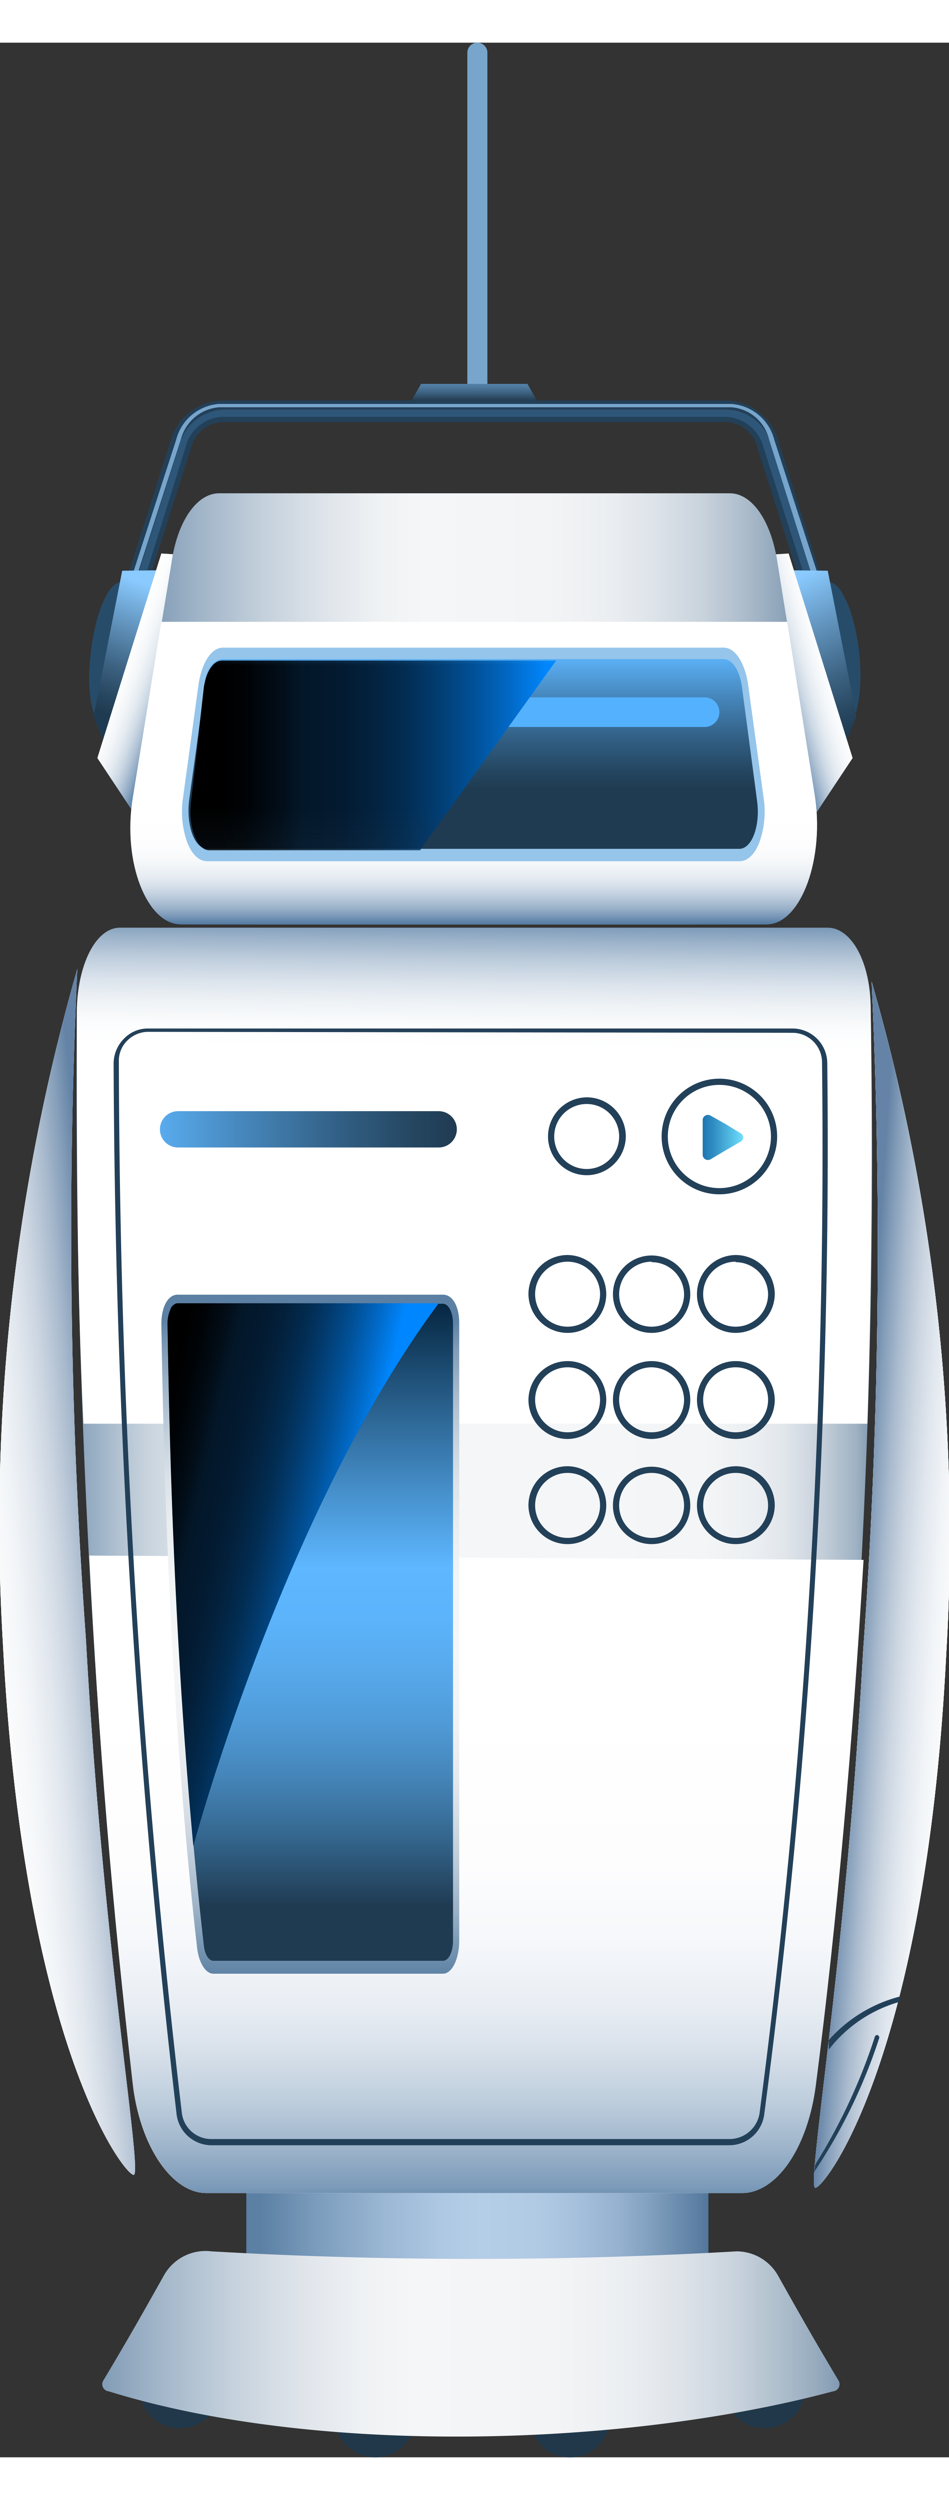 <svg xmlns="http://www.w3.org/2000/svg" xmlns:xlink="http://www.w3.org/1999/xlink" viewBox="0 0 19.88 50.53" aria-hidden="true" width="19px" height="50px"><rect x="0" y="0" width="19.88" height="50.53" fill="#333333" stroke="none"/><defs><linearGradient class="cerosgradient" data-cerosgradient="true" id="CerosGradient_id31bd0d740" gradientUnits="userSpaceOnUse" x1="50%" y1="100%" x2="50%" y2="0%"><stop offset="0%" stop-color="#d1d1d1"/><stop offset="100%" stop-color="#d1d1d1"/></linearGradient><style>.cls-1-61f07b177fcff{fill:url(#_ÂÁ_Ï_ÌÌ_È_ËÂÌÚ_626);}.cls-2-61f07b177fcff{fill:url(#_ÂÁ_Ï_ÌÌ_È_ËÂÌÚ_411);}.cls-3-61f07b177fcff{isolation:isolate;}.cls-4-61f07b177fcff{fill:#77a5cc;}.cls-5-61f07b177fcff{fill:url(#_ÂÁ_Ï_ÌÌ_È_ËÂÌÚ_548);}.cls-6-61f07b177fcff{fill:#20384a;}.cls-7-61f07b177fcff{fill:url(#_ÂÁ_Ï_ÌÌ_È_ËÂÌÚ_167);}.cls-8-61f07b177fcff{fill:#234059;}.cls-9-61f07b177fcff{fill:#2e5678;}.cls-10-61f07b177fcff{fill:url(#_ÂÁ_Ï_ÌÌ_È_ËÂÌÚ_80);}.cls-11-61f07b177fcff{fill:url(#_ÂÁ_Ï_ÌÌ_È_ËÂÌÚ_127);}.cls-12-61f07b177fcff{fill:url(#_ÂÁ_Ï_ÌÌ_È_ËÂÌÚ_118);}.cls-13-61f07b177fcff,.cls-17-61f07b177fcff,.cls-19-61f07b177fcff,.cls-20-61f07b177fcff,.cls-22-61f07b177fcff,.cls-23-61f07b177fcff,.cls-25-61f07b177fcff,.cls-26-61f07b177fcff,.cls-28-61f07b177fcff{mix-blend-mode:multiply;}.cls-13-61f07b177fcff{fill:url(#_ÂÁ_Ï_ÌÌ_È_ËÂÌÚ_628);}.cls-14-61f07b177fcff{fill:url(#_ÂÁ_Ï_ÌÌ_È_ËÂÌÚ_80-2);}.cls-15-61f07b177fcff{fill:url(#_ÂÁ_Ï_ÌÌ_È_ËÂÌÚ_127-2);}.cls-16-61f07b177fcff{fill:url(#_ÂÁ_Ï_ÌÌ_È_ËÂÌÚ_118-2);}.cls-17-61f07b177fcff{fill:url(#_ÂÁ_Ï_ÌÌ_È_ËÂÌÚ_628-2);}.cls-18-61f07b177fcff{fill:url(#_ÂÁ_Ï_ÌÌ_È_ËÂÌÚ_8);}.cls-19-61f07b177fcff{fill:url(#_ÂÁ_Ï_ÌÌ_È_ËÂÌÚ_171);}.cls-20-61f07b177fcff{fill:url(#_ÂÁ_Ï_ÌÌ_È_ËÂÌÚ_201);}.cls-21-61f07b177fcff{fill:url(#_ÂÁ_Ï_ÌÌ_È_ËÂÌÚ_8-3);}.cls-22-61f07b177fcff{fill:url(#_ÂÁ_Ï_ÌÌ_È_ËÂÌÚ_171-2);}.cls-23-61f07b177fcff{fill:url(#_ÂÁ_Ï_ÌÌ_È_ËÂÌÚ_201-2);}.cls-24-61f07b177fcff{fill:url(#_ÂÁ_Ï_ÌÌ_È_ËÂÌÚ_116);}.cls-25-61f07b177fcff{fill:url(#_ÂÁ_Ï_ÌÌ_È_ËÂÌÚ_269);}.cls-26-61f07b177fcff{fill:url(#_ÂÁ_Ï_ÌÌ_È_ËÂÌÚ_149);}.cls-27-61f07b177fcff{fill:url(#_ÂÁ_Ï_ÌÌ_È_ËÂÌÚ_306);}.cls-28-61f07b177fcff{fill:url(#_ÂÁ_Ï_ÌÌ_È_ËÂÌÚ_619);}.cls-29-61f07b177fcff{fill:url(#_ÂÁ_Ï_ÌÌ_È_ËÂÌÚ_306-2);}.cls-30-61f07b177fcff{fill:#95c5eb;}.cls-31-61f07b177fcff{fill:url(#_ÂÁ_Ï_ÌÌ_È_ËÂÌÚ_120);}.cls-32-61f07b177fcff{fill:#54b1fe;}.cls-33-61f07b177fcff{fill:url(#_ÂÁ_Ï_ÌÌ_È_ËÂÌÚ_121);}.cls-34-61f07b177fcff{fill:url(#_ÂÁ_Ï_ÌÌ_È_ËÂÌÚ_173);}.cls-35-61f07b177fcff{fill:url(#_ÂÁ_Ï_ÌÌ_È_ËÂÌÚ_378);}.cls-36-61f07b177fcff{mask:url(#mask61f07b177fcff);}.cls-37-61f07b177fcff,.cls-39-61f07b177fcff{mix-blend-mode:screen;}.cls-37-61f07b177fcff{fill:url(#_ÂÁ_Ï_ÌÌ_È_ËÂÌÚ_532);}.cls-38-61f07b177fcff{mask:url(#mask-261f07b177fcff);}.cls-39-61f07b177fcff{fill:url(#_ÂÁ_Ï_ÌÌ_È_ËÂÌÚ_532-2);}.cls-40-61f07b177fcff{fill:url(#_ÂÁ_Ï_ÌÌ_È_ËÂÌÚ_344);}</style><linearGradient id="_ÂÁ_Ï_ÌÌ_È_ËÂÌÚ_626" x1="6.85" y1="25.77" x2="6.59" y2="39.26" gradientUnits="userSpaceOnUse"><stop offset="0" stop-color="#fff"/><stop offset="0.18" stop-color="#c1c1c1"/><stop offset="0.75"/></linearGradient><linearGradient id="_ÂÁ_Ï_ÌÌ_È_ËÂÌÚ_411" x1="8.19" y1="17.46" x2="8.24" y2="13.42" gradientUnits="userSpaceOnUse"><stop offset="0.14"/><stop offset="0.24" stop-color="#2a2a2a"/><stop offset="0.47" stop-color="#848484"/><stop offset="0.66" stop-color="#c6c6c6"/><stop offset="0.79" stop-color="#efefef"/><stop offset="0.86" stop-color="#fff"/></linearGradient><linearGradient id="_ÂÁ_Ï_ÌÌ_È_ËÂÌÚ_548" x1="9.94" y1="7.64" x2="9.94" y2="7.13" gradientUnits="userSpaceOnUse"><stop offset="0" stop-color="#091621"/><stop offset="0.2" stop-color="#1b3042"/><stop offset="0.57" stop-color="#3a5d7a"/><stop offset="0.85" stop-color="#4d789e"/><stop offset="1" stop-color="#5483ab"/></linearGradient><linearGradient id="_ÂÁ_Ï_ÌÌ_È_ËÂÌÚ_167" x1="5.16" y1="45.1" x2="14.83" y2="45.1" gradientUnits="userSpaceOnUse"><stop offset="0.03" stop-color="#5b80a3"/><stop offset="0.15" stop-color="#7b9cbc"/><stop offset="0.3" stop-color="#9bb7d4"/><stop offset="0.42" stop-color="#aec8e3"/><stop offset="0.51" stop-color="#b5cee8"/><stop offset="0.62" stop-color="#b2cbe5"/><stop offset="0.71" stop-color="#a7c1dd"/><stop offset="0.81" stop-color="#95b1cf"/><stop offset="0.89" stop-color="#7c9bbb"/><stop offset="0.98" stop-color="#5b7ea2"/><stop offset="1" stop-color="#53779c"/></linearGradient><radialGradient id="_ÂÁ_Ï_ÌÌ_È_ËÂÌÚ_80" cx="-625.51" cy="-3544.64" r="1.14" gradientTransform="matrix(0.27, 1.55, -0.32, 0.22, -963.14, 1778.6)" gradientUnits="userSpaceOnUse"><stop offset="0" stop-color="#284d6b"/><stop offset="1" stop-color="#274c6a"/></radialGradient><linearGradient id="_ÂÁ_Ï_ÌÌ_È_ËÂÌÚ_127" x1="18.23" y1="14.84" x2="16.53" y2="11.27" gradientUnits="userSpaceOnUse"><stop offset="0.13" stop-color="#1f3b52"/><stop offset="0.24" stop-color="#27465f"/><stop offset="0.44" stop-color="#3d6383"/><stop offset="0.71" stop-color="#6193bc"/><stop offset="1" stop-color="#8acaff"/></linearGradient><linearGradient id="_ÂÁ_Ï_ÌÌ_È_ËÂÌÚ_118" x1="15.63" y1="11.15" x2="17.94" y2="15.64" gradientUnits="userSpaceOnUse"><stop offset="0" stop-color="#849eb8"/><stop offset="0.07" stop-color="#a1b5c8"/><stop offset="0.17" stop-color="#c5d1dc"/><stop offset="0.27" stop-color="#e0e5eb"/><stop offset="0.35" stop-color="#eff2f4"/><stop offset="0.42" stop-color="#f5f6f7"/><stop offset="0.59" stop-color="#d7dee5"/><stop offset="0.94" stop-color="#8ca2b8"/><stop offset="1" stop-color="#7f98b0"/></linearGradient><linearGradient id="_ÂÁ_Ï_ÌÌ_È_ËÂÌÚ_628" x1="16.22" y1="13.56" x2="17.62" y2="13.14" gradientUnits="userSpaceOnUse"><stop offset="0" stop-color="#49739e"/><stop offset="0.06" stop-color="#6589ad"/><stop offset="0.16" stop-color="#8ea8c3"/><stop offset="0.27" stop-color="#b1c3d5"/><stop offset="0.38" stop-color="#cdd9e5"/><stop offset="0.5" stop-color="#e3eaf0"/><stop offset="0.64" stop-color="#f3f6f9"/><stop offset="0.79" stop-color="#fcfdfd"/><stop offset="1" stop-color="#fff"/></linearGradient><radialGradient id="_ÂÁ_Ï_ÌÌ_È_ËÂÌÚ_80-2" cx="-1708.9" cy="3975.71" r="1.14" gradientTransform="matrix(-0.27, 1.55, 0.32, 0.22, -1753.71, 1778.6)" xlink:href="#_ÂÁ_Ï_ÌÌ_È_ËÂÌÚ_80"/><linearGradient id="_ÂÁ_Ï_ÌÌ_È_ËÂÌÚ_127-2" x1="2" y1="14.41" x2="3.14" y2="11.37" xlink:href="#_ÂÁ_Ï_ÌÌ_È_ËÂÌÚ_127"/><linearGradient id="_ÂÁ_Ï_ÌÌ_È_ËÂÌÚ_118-2" x1="-2721.13" y1="11.15" x2="-2718.82" y2="15.64" gradientTransform="matrix(-1, 0, 0, 1, -2716.86, 0)" xlink:href="#_ÂÁ_Ï_ÌÌ_È_ËÂÌÚ_118"/><linearGradient id="_ÂÁ_Ï_ÌÌ_È_ËÂÌÚ_628-2" x1="3.68" y1="13.59" x2="2.36" y2="13.11" xlink:href="#_ÂÁ_Ï_ÌÌ_È_ËÂÌÚ_628"/><linearGradient id="_ÂÁ_Ï_ÌÌ_È_ËÂÌÚ_8" x1="19.78" y1="20.24" x2="17.07" y2="45.16" gradientUnits="userSpaceOnUse"><stop offset="0.38" stop-color="#f5f6f7"/><stop offset="0.52" stop-color="#f2f4f5"/><stop offset="0.63" stop-color="#e8ecf0"/><stop offset="0.74" stop-color="#d7dfe6"/><stop offset="0.84" stop-color="#c0ccd9"/><stop offset="0.93" stop-color="#a1b5c8"/><stop offset="1" stop-color="#849eb8"/></linearGradient><linearGradient id="_ÂÁ_Ï_ÌÌ_È_ËÂÌÚ_171" x1="17.45" y1="32.26" x2="20.05" y2="32.44" gradientUnits="userSpaceOnUse"><stop offset="0" stop-color="#7fa1c4"/><stop offset="0.12" stop-color="#9bb6d1"/><stop offset="0.29" stop-color="#bfd0e1"/><stop offset="0.47" stop-color="#dbe5ee"/><stop offset="0.65" stop-color="#eff3f8"/><stop offset="0.82" stop-color="#fbfcfd"/><stop offset="1" stop-color="#fff"/></linearGradient><linearGradient id="_ÂÁ_Ï_ÌÌ_È_ËÂÌÚ_201" x1="17.9" y1="32.29" x2="20.61" y2="32.48" gradientUnits="userSpaceOnUse"><stop offset="0" stop-color="#6483a6"/><stop offset="0.1" stop-color="#869fba"/><stop offset="0.22" stop-color="#abbccf"/><stop offset="0.35" stop-color="#cad4e0"/><stop offset="0.49" stop-color="#e1e7ee"/><stop offset="0.64" stop-color="#f2f5f8"/><stop offset="0.8" stop-color="#fcfcfd"/><stop offset="1" stop-color="#fff"/></linearGradient><linearGradient id="_ÂÁ_Ï_ÌÌ_È_ËÂÌÚ_8-3" x1="-2697" y1="19.97" x2="-2699.71" y2="44.89" gradientTransform="matrix(-1, 0, 0, 1, -2696.9, 0)" xlink:href="#_ÂÁ_Ï_ÌÌ_È_ËÂÌÚ_8"/><linearGradient id="_ÂÁ_Ï_ÌÌ_È_ËÂÌÚ_171-2" x1="-2699.33" y1="31.99" x2="-2696.73" y2="32.17" gradientTransform="matrix(-1, 0, 0, 1, -2696.9, 0)" xlink:href="#_ÂÁ_Ï_ÌÌ_È_ËÂÌÚ_171"/><linearGradient id="_ÂÁ_Ï_ÌÌ_È_ËÂÌÚ_201-2" x1="2.47" y1="31.98" x2="-0.81" y2="32.3" xlink:href="#_ÂÁ_Ï_ÌÌ_È_ËÂÌÚ_201"/><linearGradient id="_ÂÁ_Ï_ÌÌ_È_ËÂÌÚ_116" x1="1.61" y1="31.73" x2="18.26" y2="31.73" gradientUnits="userSpaceOnUse"><stop offset="0" stop-color="#849eb8"/><stop offset="0.01" stop-color="#90a8bf"/><stop offset="0.05" stop-color="#afc0d0"/><stop offset="0.09" stop-color="#c9d4de"/><stop offset="0.14" stop-color="#dde3e9"/><stop offset="0.19" stop-color="#eaeef1"/><stop offset="0.26" stop-color="#f3f4f6"/><stop offset="0.37" stop-color="#f5f6f7"/><stop offset="0.62" stop-color="#f5f6f7"/><stop offset="0.79" stop-color="#f3f5f6"/><stop offset="0.85" stop-color="#eceff2"/><stop offset="0.89" stop-color="#e1e6eb"/><stop offset="0.92" stop-color="#d0d8e1"/><stop offset="0.95" stop-color="#bac7d3"/><stop offset="0.98" stop-color="#9fb2c3"/><stop offset="1" stop-color="#8098b0"/><stop offset="1" stop-color="#7f98b0"/></linearGradient><linearGradient id="_ÂÁ_Ï_ÌÌ_È_ËÂÌÚ_269" x1="9.99" y1="17.03" x2="9.93" y2="22.67" gradientUnits="userSpaceOnUse"><stop offset="0.17" stop-color="#49739e"/><stop offset="0.23" stop-color="#6f90b2"/><stop offset="0.31" stop-color="#9bb2c9"/><stop offset="0.39" stop-color="#bfcedd"/><stop offset="0.47" stop-color="#dbe3ec"/><stop offset="0.55" stop-color="#eff3f6"/><stop offset="0.63" stop-color="#fbfcfd"/><stop offset="0.71" stop-color="#fff"/></linearGradient><linearGradient id="_ÂÁ_Ï_ÌÌ_È_ËÂÌÚ_149" x1="9.96" y1="45.75" x2="9.96" y2="34.74" gradientUnits="userSpaceOnUse"><stop offset="0" stop-color="#49739e"/><stop offset="0.02" stop-color="#547ca4"/><stop offset="0.08" stop-color="#7c9ab9"/><stop offset="0.16" stop-color="#a0b6cc"/><stop offset="0.24" stop-color="#bdcddc"/><stop offset="0.33" stop-color="#d6dfe9"/><stop offset="0.42" stop-color="#e8edf3"/><stop offset="0.54" stop-color="#f5f7fa"/><stop offset="0.69" stop-color="#fdfdfe"/><stop offset="1" stop-color="#fff"/></linearGradient><linearGradient id="_ÂÁ_Ï_ÌÌ_È_ËÂÌÚ_306" x1="3.26" y1="13.94" x2="16.67" y2="13.94" gradientUnits="userSpaceOnUse"><stop offset="0" stop-color="#849eb8"/><stop offset="0.07" stop-color="#a1b5c8"/><stop offset="0.17" stop-color="#c5d1dc"/><stop offset="0.27" stop-color="#e0e5eb"/><stop offset="0.35" stop-color="#eff2f4"/><stop offset="0.42" stop-color="#f5f6f7"/><stop offset="0.61" stop-color="#f3f4f6"/><stop offset="0.71" stop-color="#ebeef1"/><stop offset="0.78" stop-color="#dde3e9"/><stop offset="0.85" stop-color="#cad4dd"/><stop offset="0.91" stop-color="#b1c0ce"/><stop offset="0.97" stop-color="#93a8bc"/><stop offset="1" stop-color="#7f98b0"/></linearGradient><linearGradient id="_ÂÁ_Ï_ÌÌ_È_ËÂÌÚ_619" x1="9.93" y1="18.55" x2="9.93" y2="14.92" gradientUnits="userSpaceOnUse"><stop offset="0.02" stop-color="#49739e"/><stop offset="0.02" stop-color="#4c759f"/><stop offset="0.07" stop-color="#7695b6"/><stop offset="0.12" stop-color="#9ab1c9"/><stop offset="0.18" stop-color="#b9c9da"/><stop offset="0.24" stop-color="#d3dde8"/><stop offset="0.3" stop-color="#e7ecf2"/><stop offset="0.38" stop-color="#f4f7f9"/><stop offset="0.47" stop-color="#fdfdfe"/><stop offset="0.64" stop-color="#fff"/></linearGradient><linearGradient id="_ÂÁ_Ï_ÌÌ_È_ËÂÌÚ_306-2" x1="2.21" y1="48.16" x2="17.66" y2="48.16" xlink:href="#_ÂÁ_Ï_ÌÌ_È_ËÂÌÚ_306"/><linearGradient id="_ÂÁ_Ï_ÌÌ_È_ËÂÌÚ_120" x1="9.91" y1="16.89" x2="9.91" y2="12.93" gradientUnits="userSpaceOnUse"><stop offset="0.32" stop-color="#1f3b52"/><stop offset="0.41" stop-color="#24455f"/><stop offset="0.58" stop-color="#315e83"/><stop offset="0.81" stop-color="#4687bc"/><stop offset="1" stop-color="#5aaef2"/></linearGradient><linearGradient id="_ÂÁ_Ï_ÌÌ_È_ËÂÌÚ_121" x1="9.58" y1="22.74" x2="3.22" y2="22.74" gradientUnits="userSpaceOnUse"><stop offset="0" stop-color="#1f3b52"/><stop offset="0.13" stop-color="#24455f"/><stop offset="0.38" stop-color="#315e83"/><stop offset="0.71" stop-color="#4687bc"/><stop offset="1" stop-color="#5aaef2"/></linearGradient><linearGradient id="_ÂÁ_Ï_ÌÌ_È_ËÂÌÚ_173" x1="6.5" y1="26.28" x2="6.5" y2="40.51" gradientUnits="userSpaceOnUse"><stop offset="0.03" stop-color="#5b80a3"/><stop offset="0.08" stop-color="#849fb9"/><stop offset="0.14" stop-color="#a6bacc"/><stop offset="0.2" stop-color="#c3d0dc"/><stop offset="0.26" stop-color="#d9e1e8"/><stop offset="0.33" stop-color="#e9edf0"/><stop offset="0.41" stop-color="#f2f4f5"/><stop offset="0.52" stop-color="#f5f6f7"/><stop offset="0.61" stop-color="#f2f3f5"/><stop offset="0.69" stop-color="#e7ebef"/><stop offset="0.76" stop-color="#d5dde5"/><stop offset="0.83" stop-color="#bccad8"/><stop offset="0.9" stop-color="#9bb1c6"/><stop offset="0.96" stop-color="#7393b0"/><stop offset="1" stop-color="#5b80a3"/></linearGradient><linearGradient id="_ÂÁ_Ï_ÌÌ_È_ËÂÌÚ_378" x1="6.5" y1="26.14" x2="6.5" y2="38.98" gradientUnits="userSpaceOnUse"><stop offset="0" stop-color="#011f38"/><stop offset="0.05" stop-color="#0c314f"/><stop offset="0.33" stop-color="#4791cd"/><stop offset="0.45" stop-color="#5eb7ff"/><stop offset="0.53" stop-color="#5cb4fb"/><stop offset="0.61" stop-color="#58aaed"/><stop offset="0.7" stop-color="#509bd8"/><stop offset="0.79" stop-color="#4585b9"/><stop offset="0.88" stop-color="#366992"/><stop offset="0.97" stop-color="#254763"/><stop offset="1" stop-color="#1f3b52"/></linearGradient><mask id="mask61f07b177fcff" x="2.9" y="25.88" width="7.63" height="14.16" maskUnits="userSpaceOnUse"><rect class="cls-1-61f07b177fcff" x="2.9" y="25.88" width="7.63" height="14.16"/></mask><linearGradient id="_ÂÁ_Ï_ÌÌ_È_ËÂÌÚ_532" x1="2.74" y1="31.16" x2="7.18" y2="32.19" gradientUnits="userSpaceOnUse"><stop offset="0.03"/><stop offset="0.1" stop-color="#000306"/><stop offset="0.2" stop-color="#020d17"/><stop offset="0.27" stop-color="#031729"/><stop offset="0.36" stop-color="#03192e"/><stop offset="0.46" stop-color="#03203b"/><stop offset="0.57" stop-color="#022c51"/><stop offset="0.67" stop-color="#023c70"/><stop offset="0.78" stop-color="#015198"/><stop offset="0.89" stop-color="#016ac8"/><stop offset="1" stop-color="#0087ff"/></linearGradient><mask id="mask-261f07b177fcff" x="3.29" y="12.52" width="9.85" height="4.82" maskUnits="userSpaceOnUse"><rect class="cls-2-61f07b177fcff" x="3.29" y="12.52" width="9.85" height="4.82"/></mask><linearGradient id="_ÂÁ_Ï_ÌÌ_È_ËÂÌÚ_532-2" x1="4.44" y1="14.9" x2="11.48" y2="14.9" xlink:href="#_ÂÁ_Ï_ÌÌ_È_ËÂÌÚ_532"/><linearGradient id="_ÂÁ_Ï_ÌÌ_È_ËÂÌÚ_344" x1="14.43" y1="22.91" x2="15.6" y2="22.91" gradientUnits="userSpaceOnUse"><stop offset="0" stop-color="#0a5ca1"/><stop offset="0.15" stop-color="#1469aa"/><stop offset="0.44" stop-color="#308dc3"/><stop offset="0.82" stop-color="#5cc6eb"/><stop offset="1" stop-color="#73e3ff"/></linearGradient></defs><g class="cls-3-61f07b177fcff"><g id="Layer_261f07b177fcff" data-name="Layer 2"><g id="Layer_1-261f07b177fcff" data-name="Layer 1"><path class="cls-4-61f07b177fcff" d="M10,0h0a.21.21,0,0,0-.21.21V7.27a.2.2,0,0,0,.21.2h0a.21.21,0,0,0,.21-.2V.21A.21.21,0,0,0,10,0Z"/><polygon class="cls-5-61f07b177fcff" points="11.05 7.14 8.82 7.14 8.55 7.62 11.32 7.62 11.05 7.14"/><path class="cls-6-61f07b177fcff" d="M4.62,49.07a.85.85,0,1,1-.85-.85A.85.85,0,0,1,4.62,49.07Z"/><path class="cls-6-61f07b177fcff" d="M16.87,49.07a.85.85,0,1,1-.85-.85A.85.85,0,0,1,16.87,49.07Z"/><path class="cls-6-61f07b177fcff" d="M8.71,49.68a.85.85,0,1,1-.85-.85A.86.86,0,0,1,8.71,49.68Z"/><path class="cls-6-61f07b177fcff" d="M12.79,49.68a.85.85,0,1,1-.85-.85A.85.85,0,0,1,12.79,49.68Z"/><rect class="cls-7-61f07b177fcff" x="5.16" y="43.5" width="9.68" height="3.22"/><path class="cls-8-61f07b177fcff" d="M16.77,11.31l-.9-2.82a.7.7,0,0,0-.62-.55H4.66A.71.71,0,0,0,4,8.49l-.9,2.82-.43-.14.9-2.82a1.15,1.15,0,0,1,1.06-.86H15.25a1.16,1.16,0,0,1,1.06.86l.89,2.82Z"/><path class="cls-9-61f07b177fcff" d="M16.9,11.31,16,8.49a.86.86,0,0,0-.77-.66H4.64a.84.84,0,0,0-.76.66L3,11.31l-.15-.05.9-2.81a1,1,0,0,1,.91-.77h10.6a1,1,0,0,1,.91.77l.9,2.81Z"/><path class="cls-4-61f07b177fcff" d="M17,11.12,16.11,8.3a.88.88,0,0,0-.79-.67H4.59a.9.9,0,0,0-.8.67l-.91,2.82-.1,0,.91-2.81a1,1,0,0,1,.9-.75H15.32a1,1,0,0,1,.9.75l.91,2.81Z"/><path class="cls-10-61f07b177fcff" d="M17.79,14.25c-.23.16-.54-.36-.68-1.17s-.07-1.6.17-1.76.54.36.68,1.17S18,14.09,17.79,14.25Z"/><polygon class="cls-11-61f07b177fcff" points="16.42 11.04 17.34 11.05 17.94 14.1 17.5 15.21 16.42 11.04"/><polygon class="cls-12-61f07b177fcff" points="16.21 10.71 16.52 10.69 17.86 14.97 17.07 16.16 16.21 10.71"/><polygon class="cls-13-61f07b177fcff" points="16.21 10.71 16.52 10.69 17.86 14.97 17.07 16.16 16.21 10.71"/><path class="cls-14-61f07b177fcff" d="M2.11,14.25c.23.16.54-.36.68-1.17s.07-1.6-.17-1.76-.54.36-.68,1.17S1.87,14.09,2.11,14.25Z"/><polygon class="cls-15-61f07b177fcff" points="3.48 11.04 2.56 11.05 1.96 14.1 2.4 15.21 3.48 11.04"/><polygon class="cls-16-61f07b177fcff" points="3.69 10.71 3.38 10.69 2.04 14.97 2.83 16.16 3.69 10.71"/><polygon class="cls-17-61f07b177fcff" points="3.69 10.71 3.38 10.69 2.04 14.97 2.83 16.16 3.69 10.71"/><path class="cls-18-61f07b177fcff" d="M18.26,19.65a41.85,41.85,0,0,1,1.56,14.1c-.43,8.43-2.54,11.14-2.74,11.14s.64-4.69,1-11.21A117.6,117.6,0,0,0,18.26,19.65Z"/><path class="cls-19-61f07b177fcff" d="M18.26,19.65a41.85,41.85,0,0,1,1.56,14.1c-.43,8.43-2.54,11.14-2.74,11.14s.64-4.69,1-11.21A117.6,117.6,0,0,0,18.26,19.65Z"/><path class="cls-18-61f07b177fcff" d="M18.26,19.65a41.85,41.85,0,0,1,1.56,14.1c-.43,8.43-2.54,11.14-2.74,11.14s.64-4.69,1-11.21A117.6,117.6,0,0,0,18.26,19.65Z"/><path class="cls-20-61f07b177fcff" d="M18.26,19.65a41.85,41.85,0,0,1,1.56,14.1c-.43,8.43-2.54,11.14-2.74,11.14s.64-4.69,1-11.21A117.6,117.6,0,0,0,18.26,19.65Z"/><path class="cls-8-61f07b177fcff" d="M17.06,44.55a11.25,11.25,0,0,0,1.36-2.8c0-.06-.08-.09-.1,0a12,12,0,0,1-1.24,2.65A1.24,1.24,0,0,0,17.06,44.55Z"/><path class="cls-8-61f07b177fcff" d="M17.36,41.8l0,.2a2.86,2.86,0,0,1,1.48-1l0-.11A3,3,0,0,0,17.36,41.8Z"/><path class="cls-21-61f07b177fcff" d="M1.62,19.38A42.16,42.16,0,0,0,.06,33.48C.5,41.91,2.6,44.62,2.8,44.62s-.64-4.69-1-11.21A117.62,117.62,0,0,1,1.62,19.38Z"/><path class="cls-22-61f07b177fcff" d="M1.62,19.38A42.16,42.16,0,0,0,.06,33.48C.5,41.91,2.6,44.62,2.8,44.62s-.64-4.69-1-11.21A117.62,117.62,0,0,1,1.62,19.38Z"/><path class="cls-21-61f07b177fcff" d="M1.62,19.38A42.16,42.16,0,0,0,.06,33.48C.5,41.91,2.6,44.62,2.8,44.62s-.64-4.69-1-11.21A117.62,117.62,0,0,1,1.62,19.38Z"/><path class="cls-23-61f07b177fcff" d="M1.62,19.38A42.16,42.16,0,0,0,.06,33.48C.5,41.91,2.6,44.62,2.8,44.62s-.64-4.69-1-11.21A117.62,117.62,0,0,1,1.62,19.38Z"/><path class="cls-24-61f07b177fcff" d="M15.55,45H4.32c-.73,0-1.39-1-1.54-2.28a185.15,185.15,0,0,1-1.17-22.4c0-1,.4-1.75.9-1.75H17.34c.49,0,.88.74.9,1.71A159.27,159.27,0,0,1,17.09,42.7C16.92,44,16.27,45,15.55,45Z"/><path class="cls-25-61f07b177fcff" d="M18.17,28.9c.09-2.8.11-5.7.07-8.67,0-1-.41-1.71-.9-1.71H2.51c-.5,0-.89.77-.9,1.75,0,3,0,5.85.14,8.63Z"/><path class="cls-26-61f07b177fcff" d="M1.87,31.66c.19,3.82.49,7.48.91,11C2.93,44,3.59,45,4.32,45H15.55c.72,0,1.37-.94,1.54-2.25.45-3.48.77-7.17,1-11Z"/><path class="cls-27-61f07b177fcff" d="M15.29,9.43H4.59c-.47,0-.88.59-1,1.47L2.8,15.7c-.22,1.36.29,2.75,1,2.75H16.06c.72,0,1.23-1.39,1-2.75l-.77-4.8C16.16,10,15.75,9.43,15.29,9.43Z"/><path class="cls-28-61f07b177fcff" d="M16.49,12.12H3.38l-.6,3.69c-.22,1.36.31,2.64,1,2.64H16.06c.72,0,1.23-1.39,1-2.75Z"/><path class="cls-29-61f07b177fcff" d="M15.43,46.22a95.76,95.76,0,0,1-11,0,1,1,0,0,0-1,.51c-.5.89-.75,1.33-1.27,2.2a.15.15,0,0,0,.12.22c4.35,1.35,10.79,1.17,15.17,0a.15.15,0,0,0,.12-.22c-.52-.87-.77-1.31-1.27-2.2A1,1,0,0,0,15.43,46.22Z"/><path class="cls-30-61f07b177fcff" d="M4.34,17.13c-.17,0-.32-.14-.42-.4a1.92,1.92,0,0,1-.09-.9l.33-2.41c.07-.45.27-.76.51-.76H15.16c.24,0,.44.31.51.76L16,15.83a1.92,1.92,0,0,1-.09.9c-.1.26-.25.4-.42.4Z"/><path class="cls-31-61f07b177fcff" d="M15.49,16.87H4.34c-.26,0-.44-.48-.38-1l.33-2.41c0-.33.2-.56.38-.56H15.16c.18,0,.33.23.38.56l.32,2.41C15.93,16.39,15.75,16.87,15.49,16.87Z"/><path class="cls-32-61f07b177fcff" d="M9.29,14.32H4.94A.31.31,0,0,1,4.63,14h0a.31.31,0,0,1,.31-.31H9.29a.31.31,0,0,1,.32.31h0A.31.31,0,0,1,9.29,14.32Z"/><path class="cls-32-61f07b177fcff" d="M14.75,14.32H10.4a.31.31,0,0,1-.31-.31h0a.31.31,0,0,1,.31-.31h4.35a.31.31,0,0,1,.32.31h0A.31.31,0,0,1,14.75,14.32Z"/><path class="cls-33-61f07b177fcff" d="M9.19,23.12H3.73a.38.38,0,0,1-.38-.38h0a.38.38,0,0,1,.38-.38H9.19a.38.38,0,0,1,.38.38h0A.38.38,0,0,1,9.19,23.12Z"/><path class="cls-34-61f07b177fcff" d="M9.28,40.41H4.47c-.16,0-.3-.22-.34-.53-.47-4.13-.68-8.52-.75-13.06,0-.39.15-.62.34-.62H9.28c.19,0,.34.22.34.6V39.72C9.62,40.1,9.47,40.41,9.28,40.41Z"/><path class="cls-35-61f07b177fcff" d="M4.47,40.14c-.1,0-.18-.14-.2-.32-.43-3.77-.68-8-.76-13a.7.7,0,0,1,.06-.3c0-.08.09-.13.15-.13H9.28c.12,0,.21.19.21.42V39.72c0,.23-.09.42-.21.42Z"/><g class="cls-36-61f07b177fcff"><path class="cls-37-61f07b177fcff" d="M9.19,26.38H3.72c-.06,0-.11.05-.15.13a.7.7,0,0,0-.06.3c.06,4.09.24,7.69.54,10.93C4.05,37.74,5.92,30.77,9.19,26.38Z"/></g><g class="cls-38-61f07b177fcff"><path class="cls-39-61f07b177fcff" d="M11.65,12.93h-7c-.18,0-.33.23-.38.56L4,15.9c-.06.49.12,1,.38,1H8.8Z"/></g><path class="cls-8-61f07b177fcff" d="M12.29,23.7a.81.81,0,0,1-.81-.81.82.82,0,0,1,.81-.82.82.82,0,0,1,.82.82A.82.82,0,0,1,12.29,23.7Zm0-1.49a.68.68,0,1,0,.68.68A.68.68,0,0,0,12.29,22.21Z"/><path class="cls-8-61f07b177fcff" d="M11.89,27a.82.82,0,0,1-.82-.81.82.82,0,0,1,.82-.82.82.82,0,0,1,.81.82A.81.81,0,0,1,11.89,27Zm0-1.49a.68.68,0,0,0,0,1.36.68.68,0,1,0,0-1.36Z"/><path class="cls-8-61f07b177fcff" d="M11.89,29.22a.82.82,0,0,1-.82-.82.82.82,0,0,1,.82-.81.81.81,0,0,1,.81.81A.82.82,0,0,1,11.89,29.22Zm0-1.5a.68.68,0,1,0,.68.68A.68.68,0,0,0,11.89,27.72Z"/><path class="cls-8-61f07b177fcff" d="M11.89,31.42a.82.82,0,0,1-.82-.81.82.82,0,0,1,.82-.82.82.82,0,0,1,.81.82A.81.81,0,0,1,11.89,31.42Zm0-1.49a.68.68,0,0,0,0,1.36.68.68,0,0,0,0-1.36Z"/><path class="cls-8-61f07b177fcff" d="M13.65,27a.81.81,0,0,1-.81-.81.81.81,0,1,1,1.62,0A.81.81,0,0,1,13.65,27Zm0-1.49a.68.68,0,1,0,.68.68A.68.68,0,0,0,13.65,25.52Z"/><path class="cls-8-61f07b177fcff" d="M13.65,29.22a.82.82,0,0,1-.81-.82.81.81,0,0,1,1.62,0A.82.82,0,0,1,13.65,29.22Zm0-1.5a.68.68,0,1,0,.68.68A.69.69,0,0,0,13.65,27.72Z"/><path class="cls-8-61f07b177fcff" d="M13.65,31.42a.81.81,0,0,1-.81-.81.81.81,0,1,1,1.62,0A.81.81,0,0,1,13.65,31.42Zm0-1.49a.68.68,0,1,0,.68.68A.68.68,0,0,0,13.65,29.93Z"/><path class="cls-8-61f07b177fcff" d="M15.41,27a.81.81,0,0,1-.81-.81.82.82,0,0,1,.81-.82.82.82,0,0,1,.82.82A.82.82,0,0,1,15.41,27Zm0-1.49a.68.68,0,1,0,.68.68A.68.68,0,0,0,15.41,25.52Z"/><path class="cls-8-61f07b177fcff" d="M15.41,29.22a.82.82,0,0,1-.81-.82.81.81,0,0,1,.81-.81.82.82,0,0,1,.82.81A.82.82,0,0,1,15.41,29.22Zm0-1.5a.68.68,0,0,0,0,1.36.68.68,0,1,0,0-1.36Z"/><path class="cls-8-61f07b177fcff" d="M15.41,31.42a.81.81,0,0,1-.81-.81.82.82,0,0,1,.81-.82.82.82,0,0,1,.82.82A.82.82,0,0,1,15.41,31.42Zm0-1.49a.68.68,0,1,0,.68.68A.68.68,0,0,0,15.41,29.93Z"/><path class="cls-8-61f07b177fcff" d="M15.07,24.1a1.21,1.21,0,0,1,0-2.42,1.21,1.21,0,0,1,0,2.42Zm0-2.29a1.08,1.08,0,1,0,1.08,1.08A1.08,1.08,0,0,0,15.07,21.81Z"/><path class="cls-40-61f07b177fcff" d="M15.51,22.82a.1.1,0,0,1,0,.18l-.31.18-.32.19a.11.11,0,0,1-.16-.1v-.73a.11.11,0,0,1,.16-.09l.32.18Z"/><path class="cls-8-61f07b177fcff" d="M15.28,44H4.43a.74.74,0,0,1-.73-.64,196.08,196.08,0,0,1-1.32-22,.74.74,0,0,1,.22-.52.69.69,0,0,1,.51-.21H16.6a.73.73,0,0,1,.73.72,154.75,154.75,0,0,1-1.32,22A.74.74,0,0,1,15.28,44ZM3.11,20.7a.62.62,0,0,0-.44.18.59.59,0,0,0-.18.45,191.25,191.25,0,0,0,1.32,22,.62.62,0,0,0,.62.54H15.28a.64.64,0,0,0,.63-.53,154.76,154.76,0,0,0,1.31-22,.62.62,0,0,0-.62-.62Z"/></g></g></g></svg>